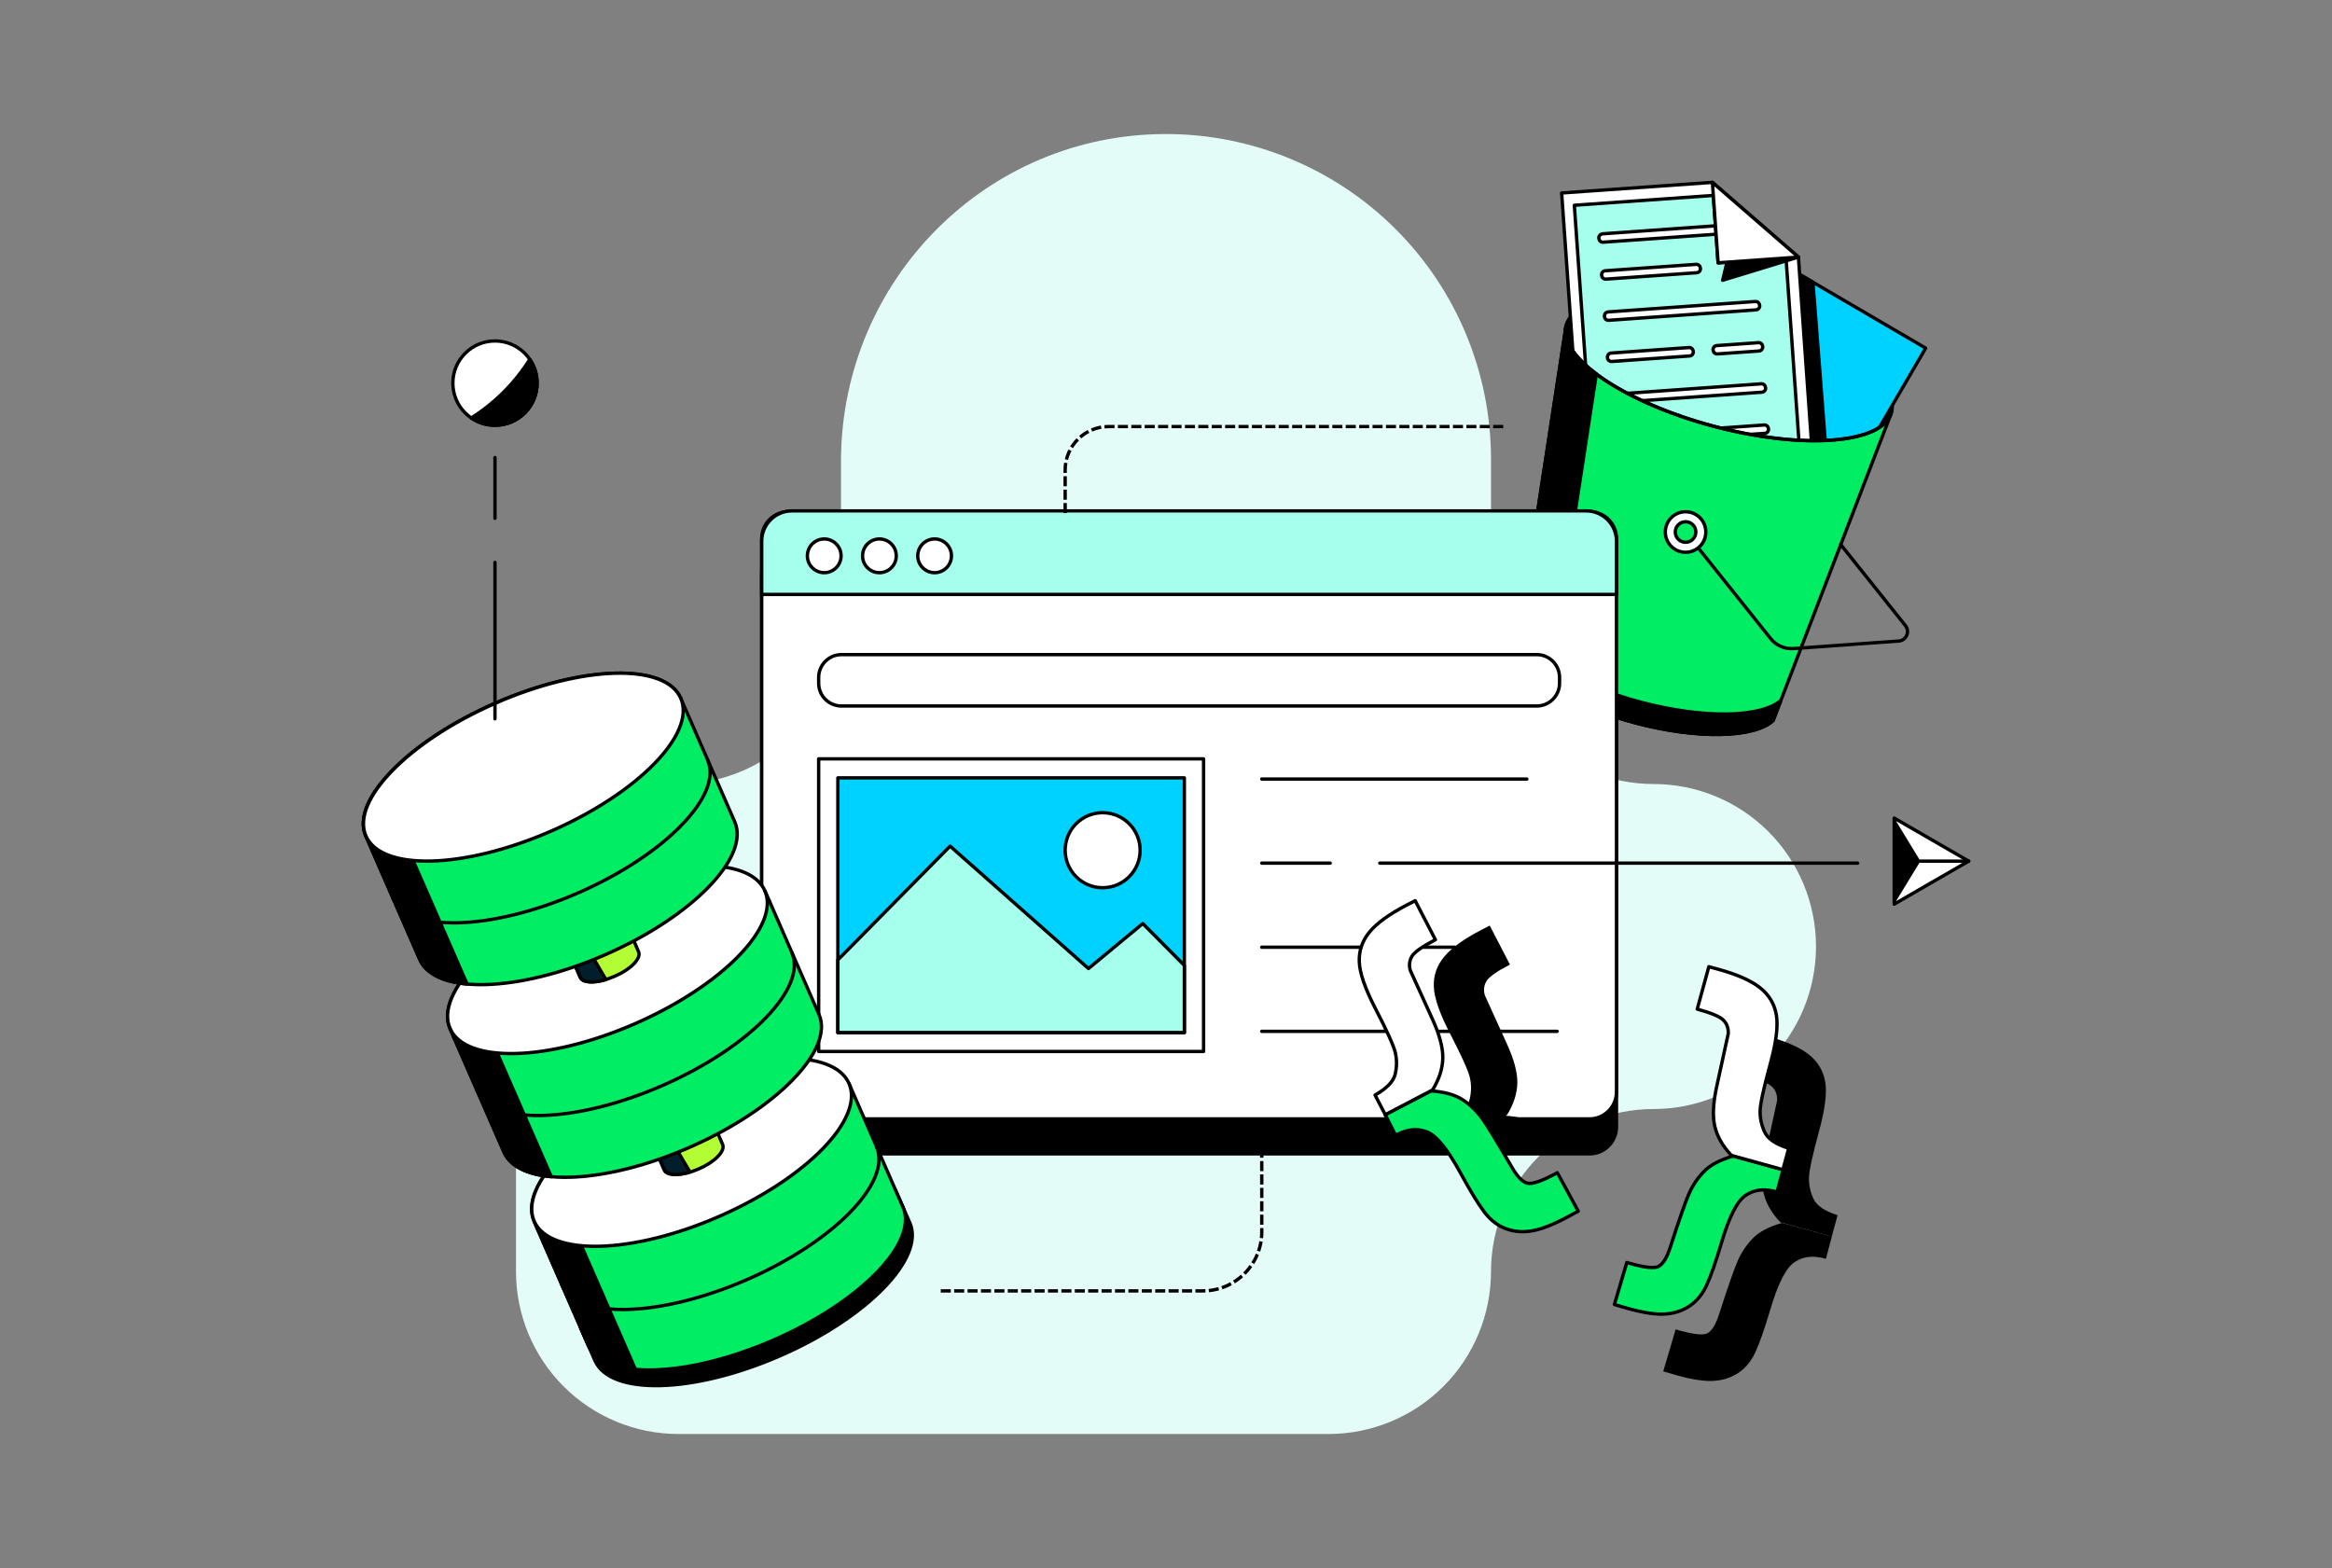 <svg width="696" height="468" viewBox="0 0 696 468" fill="none" xmlns="http://www.w3.org/2000/svg">
<rect x="0" y="0" width="696" height="468" fill="#808080" stroke="none"/>
<path d="M348 40C373.723 40.011 398.388 50.234 416.577 68.423C434.766 86.612 444.989 111.277 445 137V185.5C445.004 198.362 450.116 210.695 459.21 219.79C468.305 228.884 480.638 233.996 493.5 234C506.363 234 518.699 239.11 527.795 248.205C536.89 257.301 542 269.637 542 282.5C542 295.363 536.89 307.699 527.795 316.795C518.699 325.89 506.363 331 493.5 331C480.638 331.004 468.305 336.116 459.21 345.21C450.116 354.305 445.004 366.638 445 379.5C444.996 392.362 439.884 404.695 430.79 413.79C421.695 422.884 409.362 427.996 396.5 428H202.5C189.638 427.996 177.305 422.884 168.21 413.79C159.116 404.695 154.004 392.362 154 379.5V282.5C154.004 269.638 159.116 257.305 168.21 248.21C177.305 239.116 189.638 234.005 202.5 234C215.362 233.996 227.695 228.884 236.79 219.79C245.884 210.695 250.996 198.362 251 185.5V137C251.424 83.459 294.451 40 348 40Z" fill="#E3FCF7"/>
<g clip-path="url(#clip0_3298_66390)">
<path d="M474.397 163.129H235.389C230.941 163.129 227.335 166.737 227.335 171.189V336.321C227.335 340.773 230.941 344.381 235.389 344.381H474.397C478.845 344.381 482.45 340.773 482.45 336.321V171.189C482.45 166.737 478.845 163.129 474.397 163.129Z" fill="black" stroke="black" stroke-linecap="round" stroke-linejoin="round"/>
<path d="M564.552 122.974C567.063 113.509 547.35 100.057 520.523 92.928C493.695 85.798 469.911 87.692 467.4 97.157C464.889 106.622 484.601 120.074 511.429 127.203C538.257 134.333 562.041 132.439 564.552 122.974Z" fill="black" stroke="black" stroke-linecap="round" stroke-linejoin="round"/>
<path d="M537.204 81.977L505.545 90.34L473.185 145.875L530.701 179.449L574.725 103.903L537.213 81.977H537.204Z" fill="#00D2FF" stroke="black" stroke-linecap="round" stroke-linejoin="round"/>
<path d="M541.075 84.237L534.234 80.207L538.104 144.426L483.438 147.719L546.114 149.123L541.075 84.228V84.237Z" fill="black" stroke="black" stroke-linecap="round" stroke-linejoin="round"/>
<path d="M466.084 57.597L472.483 148.197L541.447 143.326L536.745 76.733L511.078 54.434L466.093 57.597H466.084Z" fill="white" stroke="black" stroke-linecap="round" stroke-linejoin="round"/>
<path d="M511.347 58.334L469.868 61.263L475.748 144.558L537.507 140.19L533.047 77.028L512.776 78.458L511.347 58.343V58.334Z" fill="#A6FFEC" stroke="black" stroke-linecap="round" stroke-linejoin="round"/>
<path d="M515.434 78.249L514.135 83.648L536.736 76.732L515.425 78.249H515.434Z" fill="black" stroke="black" stroke-linecap="round" stroke-linejoin="round"/>
<path d="M478.311 69.782L511.988 67.398L512.161 69.912L478.476 72.286C478.329 72.295 478.164 72.286 478.026 72.234C477.878 72.191 477.748 72.113 477.627 72.009C477.506 71.905 477.411 71.784 477.341 71.645C477.272 71.506 477.229 71.35 477.22 71.203L477.177 71.056C477.168 70.908 477.177 70.744 477.238 70.605C477.298 70.466 477.367 70.328 477.471 70.215C477.575 70.094 477.705 69.99 477.844 69.92C477.982 69.851 478.138 69.808 478.303 69.799L478.311 69.782Z" fill="white" stroke="black" stroke-linecap="round" stroke-linejoin="round"/>
<path d="M506.212 78.899L479.091 80.814C478.779 80.84 478.484 80.979 478.285 81.221C478.086 81.464 477.974 81.767 478 82.079L478.034 82.218C478.043 82.374 478.086 82.521 478.155 82.66C478.225 82.799 478.32 82.92 478.441 83.024C478.562 83.119 478.692 83.197 478.84 83.249C478.987 83.301 479.143 83.319 479.298 83.31L506.42 81.395C506.576 81.386 506.723 81.343 506.861 81.273C507 81.204 507.121 81.109 507.225 80.987C507.329 80.866 507.398 80.736 507.45 80.589C507.502 80.441 507.519 80.285 507.511 80.129L507.476 79.991C507.468 79.835 507.424 79.687 507.355 79.549C507.286 79.41 507.19 79.289 507.069 79.185C506.948 79.089 506.809 79.003 506.671 78.959C506.524 78.907 506.368 78.89 506.212 78.899Z" fill="white" stroke="black" stroke-linecap="round" stroke-linejoin="round"/>
<path d="M523.929 89.983L479.957 93.095C479.801 93.103 479.653 93.147 479.515 93.216C479.376 93.285 479.255 93.381 479.151 93.493C479.047 93.606 478.978 93.745 478.926 93.892C478.874 94.039 478.865 94.195 478.865 94.351V94.507C478.883 94.663 478.917 94.811 478.987 94.949C479.056 95.088 479.151 95.209 479.272 95.313C479.394 95.417 479.524 95.487 479.671 95.538C479.818 95.591 479.974 95.608 480.13 95.599L524.102 92.488C524.414 92.462 524.691 92.323 524.89 92.098C525.098 91.873 525.211 91.578 525.202 91.275L525.159 91.127C525.159 90.971 525.115 90.815 525.055 90.677C524.986 90.538 524.899 90.408 524.786 90.295C524.674 90.183 524.535 90.113 524.388 90.053C524.241 90.001 524.085 89.975 523.929 89.975V89.983Z" fill="white" stroke="black" stroke-linecap="round" stroke-linejoin="round"/>
<path d="M525.661 114.554L481.688 117.674C481.377 117.7 481.091 117.838 480.883 118.072C480.684 118.315 480.58 118.618 480.597 118.93L480.641 119.078C480.649 119.225 480.693 119.381 480.762 119.52C480.831 119.658 480.926 119.78 481.039 119.884C481.16 119.979 481.29 120.066 481.437 120.109C481.584 120.161 481.74 120.178 481.888 120.17L525.86 117.058C526.172 117.032 526.466 116.894 526.665 116.651C526.873 116.417 526.977 116.105 526.96 115.793L526.917 115.646C526.908 115.49 526.865 115.342 526.795 115.195C526.726 115.048 526.631 114.935 526.51 114.831C526.388 114.727 526.25 114.649 526.103 114.606C525.955 114.554 525.799 114.536 525.644 114.545L525.661 114.554Z" fill="white" stroke="black" stroke-linecap="round" stroke-linejoin="round"/>
<path d="M504.108 103.729L480.84 105.376C480.528 105.402 480.234 105.54 480.034 105.783C479.835 106.026 479.731 106.329 479.757 106.641V106.797C479.783 107.109 479.922 107.395 480.164 107.603C480.407 107.802 480.71 107.906 481.022 107.889L504.289 106.242C504.445 106.234 504.593 106.19 504.731 106.121C504.87 106.052 504.991 105.956 505.095 105.835C505.19 105.714 505.268 105.584 505.32 105.436C505.372 105.289 505.389 105.133 505.381 104.977L505.346 104.838C505.32 104.526 505.181 104.24 504.948 104.032C504.714 103.824 504.411 103.72 504.108 103.729Z" fill="white" stroke="black" stroke-linecap="round" stroke-linejoin="round"/>
<path d="M524.795 102.272L512.36 103.148C512.204 103.156 512.057 103.2 511.918 103.269C511.78 103.338 511.659 103.434 511.555 103.546C511.459 103.668 511.382 103.798 511.33 103.945C511.278 104.092 511.26 104.248 511.269 104.404L511.304 104.543C511.33 104.855 511.468 105.15 511.711 105.349C511.944 105.557 512.256 105.661 512.559 105.635L525.003 104.76C525.315 104.734 525.609 104.595 525.808 104.352C526.007 104.11 526.12 103.806 526.103 103.494L526.059 103.347C526.051 103.191 526.007 103.044 525.938 102.896C525.869 102.749 525.765 102.636 525.644 102.532C525.522 102.437 525.392 102.359 525.237 102.307C525.081 102.255 524.925 102.246 524.778 102.255L524.795 102.272Z" fill="white" stroke="black" stroke-linecap="round" stroke-linejoin="round"/>
<path d="M495.007 129.069L482.563 129.953C482.407 129.962 482.26 130.005 482.121 130.075C481.983 130.144 481.862 130.239 481.758 130.352C481.654 130.465 481.584 130.603 481.532 130.751C481.48 130.898 481.463 131.054 481.472 131.201L481.515 131.349C481.541 131.661 481.68 131.955 481.922 132.155C482.156 132.363 482.468 132.467 482.771 132.441L495.197 131.591C495.509 131.565 495.803 131.427 496.011 131.184C496.21 130.941 496.323 130.638 496.297 130.326L496.262 130.187C496.262 130.031 496.219 129.875 496.158 129.737C496.089 129.598 496.002 129.468 495.881 129.364C495.76 129.26 495.63 129.182 495.483 129.13C495.336 129.078 495.18 129.061 495.024 129.061L495.007 129.069Z" fill="white" stroke="black" stroke-linecap="round" stroke-linejoin="round"/>
<path d="M526.535 126.843L501.995 128.577C501.839 128.585 501.692 128.629 501.553 128.698C501.414 128.767 501.293 128.863 501.189 128.975C501.094 129.097 501.016 129.227 500.964 129.374C500.912 129.521 500.895 129.677 500.903 129.833L500.938 129.972C500.947 130.128 500.99 130.275 501.059 130.414C501.129 130.553 501.224 130.674 501.345 130.778C501.466 130.882 501.605 130.96 501.743 131.003C501.891 131.055 502.047 131.073 502.202 131.064L526.743 129.331C526.899 129.322 527.046 129.279 527.185 129.209C527.323 129.14 527.445 129.045 527.549 128.923C527.644 128.802 527.722 128.672 527.774 128.525C527.826 128.377 527.843 128.221 527.834 128.065L527.791 127.918C527.782 127.762 527.739 127.615 527.67 127.476C527.6 127.337 527.505 127.216 527.393 127.112C527.271 127.017 527.141 126.939 526.994 126.887C526.847 126.835 526.691 126.817 526.535 126.835H526.527L526.535 126.843Z" fill="white" stroke="black" stroke-linecap="round" stroke-linejoin="round"/>
<path d="M511.078 54.434L512.776 78.44L536.754 76.741L511.078 54.434Z" fill="white" stroke="black" stroke-linecap="round" stroke-linejoin="round"/>
<path d="M511.451 127.214C485.75 120.385 466.595 107.749 467.236 98.381L452.506 194.675C454.732 201.92 469.193 210.734 487.966 215.726C506.74 220.718 523.661 220.233 529.194 215.059L564.143 124.138C560.056 132.596 537.161 134.052 511.459 127.214H511.451Z" fill="#00ED64" stroke="black" stroke-linecap="round" stroke-linejoin="round"/>
<path d="M489.603 209.548C470.656 204.512 456.03 195.664 453.476 188.314L452.506 194.667C454.732 201.912 469.193 210.726 487.966 215.718C506.74 220.71 523.66 220.225 529.194 215.051L531.497 209.054C525.635 214.167 508.55 214.583 489.603 209.548Z" fill="black" stroke="black" stroke-linecap="round" stroke-linejoin="round"/>
<path d="M549.37 162.531L568.69 186.728C570.118 188.513 568.958 191.165 566.672 191.33L535.264 193.575C532.64 193.765 530.086 192.647 528.449 190.585L503.06 158.787" stroke="black" stroke-linecap="round" stroke-linejoin="round"/>
<path d="M467.236 98.373L452.506 194.667C453.502 197.917 456.966 201.479 462.17 204.876L476.432 111.633C470.379 107.092 466.95 102.438 467.236 98.382V98.373Z" fill="black" stroke="black" stroke-linecap="round" stroke-linejoin="round"/>
<path d="M564.568 122.986C562.056 132.45 538.269 134.339 511.442 127.215C484.615 120.082 464.906 106.632 467.418 97.168" stroke="black" stroke-linecap="round" stroke-linejoin="round"/>
<path d="M503.068 164.837C506.407 164.837 509.113 162.128 509.113 158.788C509.113 155.447 506.407 152.738 503.068 152.738C499.73 152.738 497.024 155.447 497.024 158.788C497.024 162.128 499.73 164.837 503.068 164.837Z" fill="white" stroke="black" stroke-linecap="round" stroke-linejoin="round"/>
<path d="M503.068 161.855C504.761 161.855 506.134 160.481 506.134 158.787C506.134 157.092 504.761 155.719 503.068 155.719C501.375 155.719 500.003 157.092 500.003 158.787C500.003 160.481 501.375 161.855 503.068 161.855Z" fill="#00ED64" stroke="black" stroke-linecap="round" stroke-linejoin="round"/>
<path d="M474.397 152.695H235.389C230.941 152.695 227.335 156.304 227.335 160.755V325.888C227.335 330.339 230.941 333.948 235.389 333.948H474.397C478.845 333.948 482.45 330.339 482.45 325.888V160.755C482.45 156.304 478.845 152.695 474.397 152.695Z" fill="white" stroke="black" stroke-linecap="round" stroke-linejoin="round"/>
<path d="M482.45 177.421V161.526C482.45 156.534 478.407 152.479 473.41 152.479H236.376C231.388 152.479 227.335 156.526 227.335 161.526V177.421H482.45Z" fill="#A6FFEC" stroke="black" stroke-linecap="round" stroke-linejoin="round"/>
<path d="M245.996 170.93C248.775 170.93 251.028 168.676 251.028 165.895C251.028 163.114 248.775 160.859 245.996 160.859C243.218 160.859 240.965 163.114 240.965 165.895C240.965 168.676 243.218 170.93 245.996 170.93Z" fill="white" stroke="black" stroke-linecap="round" stroke-linejoin="round"/>
<path d="M262.467 170.93C265.245 170.93 267.498 168.676 267.498 165.895C267.498 163.114 265.245 160.859 262.467 160.859C259.688 160.859 257.436 163.114 257.436 165.895C257.436 168.676 259.688 170.93 262.467 170.93Z" fill="white" stroke="black" stroke-linecap="round" stroke-linejoin="round"/>
<path d="M278.937 170.93C281.715 170.93 283.968 168.676 283.968 165.895C283.968 163.114 281.715 160.859 278.937 160.859C276.158 160.859 273.906 163.114 273.906 165.895C273.906 168.676 276.158 170.93 278.937 170.93Z" fill="white" stroke="black" stroke-linecap="round" stroke-linejoin="round"/>
<path d="M458.637 195.377H251.157C247.389 195.377 244.334 198.435 244.334 202.206V203.888C244.334 207.659 247.389 210.717 251.157 210.717H458.637C462.406 210.717 465.461 207.659 465.461 203.888V202.206C465.461 198.435 462.406 195.377 458.637 195.377Z" fill="white" stroke="black" stroke-linecap="round" stroke-linejoin="round"/>
<path d="M359.218 226.49H244.334V313.832H359.218V226.49Z" fill="white" stroke="black" stroke-linecap="round" stroke-linejoin="round"/>
<path d="M353.477 232.158H250.066V308.233H353.477V232.158Z" fill="#00D2FF" stroke="black" stroke-linecap="round" stroke-linejoin="round"/>
<path d="M353.477 288.137L341.068 275.648L324.866 289.072L283.561 252.543L250.066 286.49V308.165H353.477V288.137Z" fill="#A6FFEC" stroke="black" stroke-linecap="round" stroke-linejoin="round"/>
<path d="M329.092 264.953C335.271 264.953 340.28 259.94 340.28 253.756C340.28 247.572 335.271 242.559 329.092 242.559C322.913 242.559 317.904 247.572 317.904 253.756C317.904 259.94 322.913 264.953 329.092 264.953Z" fill="white" stroke="black" stroke-linecap="round" stroke-linejoin="round"/>
<path d="M376.58 232.514H455.693" stroke="black" stroke-linecap="round" stroke-linejoin="round"/>
<path d="M376.58 257.611H397.008" stroke="black" stroke-linecap="round" stroke-linejoin="round"/>
<path d="M411.807 257.611H554.427" stroke="black" stroke-linecap="round" stroke-linejoin="round"/>
<path d="M376.58 282.711H434.2" stroke="black" stroke-linecap="round" stroke-linejoin="round"/>
<path d="M376.58 307.809H464.742" stroke="black" stroke-linecap="round" stroke-linejoin="round"/>
<path d="M531.826 364.982L546.721 369.056L544.954 375.712C541.135 374.62 538.252 374.984 535.68 376.639C533.108 378.294 530.675 383 528.389 390.757C526.639 396.659 525.133 400.983 523.851 403.696C522.57 406.409 520.812 408.489 518.569 409.919C516.326 411.34 513.754 412.094 510.836 412.163C507.926 412.232 504.047 411.557 499.189 410.118L496.409 409.295L500.107 396.771C505.173 398.271 508.359 398.643 509.658 397.889C510.966 397.135 512.109 395.246 513.07 392.23C515.763 383.902 517.634 378.528 518.716 376.11C519.798 373.692 521.271 371.508 523.15 369.584C525.029 367.652 527.921 366.126 531.826 365H531.835L531.826 364.982Z" fill="black"/>
<path d="M531.324 364.792L546.695 369.056L548.444 362.686C544.59 361.481 542.183 359.843 541.239 357.789C540.295 355.735 539.845 353.638 539.897 351.497C539.958 349.357 540.971 344.703 542.928 337.536C544.712 331.036 545.309 326.13 544.738 322.837C544.166 319.544 542.529 316.84 539.828 314.716C537.126 312.593 532.97 310.765 527.341 309.222L524.596 308.477L521.132 321.13C525.41 322.3 528.051 323.435 529.038 324.51C530.025 325.584 530.476 326.91 530.389 328.479L526.986 344.035C525.877 349.062 525.67 353.075 526.371 356.108C527.072 359.141 528.726 362.027 531.333 364.783H531.324V364.792Z" fill="black"/>
<path d="M517.252 345.031L532.147 349.105L530.38 355.76C526.561 354.668 523.678 355.032 521.106 356.688C518.534 358.343 516.101 363.049 513.815 370.806C512.065 376.707 510.559 381.032 509.277 383.745C507.996 386.457 506.238 388.537 503.995 389.967C501.752 391.389 499.18 392.143 496.262 392.212C493.352 392.281 489.473 391.605 484.615 390.167L481.835 389.343L485.533 376.82C490.599 378.319 493.785 378.692 495.084 377.938C496.392 377.184 497.535 375.295 498.496 372.279C501.189 363.95 503.06 358.577 504.142 356.159C505.225 353.741 506.697 351.557 508.576 349.633C510.455 347.701 513.347 346.175 517.252 345.049H517.261L517.252 345.031Z" fill="#00ED64" stroke="black" stroke-linecap="round" stroke-linejoin="round"/>
<path d="M516.742 344.841L532.112 349.105L533.861 342.735C530.008 341.53 527.601 339.892 526.657 337.838C525.713 335.784 525.263 333.687 525.315 331.546C525.375 329.406 526.388 324.752 528.345 317.584C530.129 311.084 530.727 306.179 530.155 302.886C529.584 299.593 527.947 296.889 525.245 294.765C522.543 292.642 518.387 290.813 512.758 289.271L510.013 288.525L506.55 301.179C510.827 302.349 513.468 303.484 514.456 304.559C515.443 305.633 515.893 306.959 515.806 308.528L512.403 324.084C511.295 329.111 511.087 333.132 511.788 336.157C512.49 339.19 514.144 342.076 516.75 344.832H516.742V344.841Z" fill="white" stroke="black" stroke-linecap="round" stroke-linejoin="round"/>
<path d="M173.214 396.189L177.561 406.069C182.168 416.608 206.977 415.949 232.912 404.622C258.847 393.295 276.157 375.511 271.55 364.964L267.203 355.084L173.214 396.189Z" fill="black" stroke="black" stroke-linecap="round" stroke-linejoin="round"/>
<path d="M198.023 324.847C172.088 336.174 154.778 353.958 159.385 364.505L175.509 401.39C180.116 411.928 204.925 411.269 230.86 399.942C256.795 388.615 274.105 370.831 269.498 360.284L253.374 323.399C248.768 312.861 223.958 313.519 198.023 324.847Z" fill="#00ED64"/>
<path d="M253.383 323.4L269.507 360.285C274.113 370.824 256.873 388.608 230.868 399.943C204.873 411.271 180.124 411.929 175.517 401.391L159.394 364.506" stroke="black" stroke-linecap="round" stroke-linejoin="round"/>
<path d="M261.609 342.24C266.216 352.779 248.975 370.563 222.971 381.898C196.976 393.226 172.227 393.884 167.62 383.346" stroke="black" stroke-linecap="round" stroke-linejoin="round"/>
<path d="M159.394 364.435L175.517 401.32C177.362 405.532 182.497 407.976 189.606 408.635L163.611 349.156C159.264 354.885 157.558 360.284 159.402 364.435H159.394Z" fill="black" stroke="black" stroke-linecap="round" stroke-linejoin="round"/>
<path d="M214.746 363.008C240.691 351.653 257.992 333.908 253.39 323.375C248.787 312.841 224.023 313.507 198.079 324.862C172.134 336.217 154.833 353.961 159.436 364.495C164.038 375.029 188.802 374.363 214.746 363.008Z" fill="white" stroke="black" stroke-linecap="round" stroke-linejoin="round"/>
<path d="M202.44 334.996C197.634 337.042 194.412 340.335 195.27 342.311L198.231 349.157C199.088 351.133 203.695 351.003 208.501 348.897C213.307 346.852 216.528 343.559 215.671 341.583L212.71 334.736C211.852 332.76 207.315 332.89 202.44 334.996Z" fill="#B3FD34" stroke="black" stroke-linecap="round" stroke-linejoin="round"/>
<path d="M195.33 342.301L198.292 349.148C198.95 350.725 202.171 350.924 205.929 349.807L198.491 337.223C196.058 338.999 194.741 340.975 195.33 342.293V342.301Z" fill="#001E2B" stroke="black" stroke-linecap="round" stroke-linejoin="round"/>
<path d="M229.682 269.122C225.075 258.583 200.266 259.242 174.331 270.569C148.396 281.896 131.086 299.68 135.693 310.227" stroke="black" stroke-linecap="round" stroke-linejoin="round"/>
<path d="M172.885 267.345C146.95 278.672 129.64 296.456 134.247 307.003L150.37 343.888C154.977 354.426 179.786 353.768 205.721 342.44C231.656 331.113 248.967 313.329 244.36 302.782L228.236 265.897C223.629 255.359 198.88 256.017 172.885 267.345Z" fill="#00ED64"/>
<path d="M134.316 307.002L150.44 343.887C152.284 348.099 157.419 350.543 164.529 351.201L138.533 291.723C134.125 297.391 132.48 302.79 134.325 307.002H134.316Z" fill="black" stroke="black" stroke-linecap="round" stroke-linejoin="round"/>
<path d="M189.632 305.486C215.576 294.131 232.878 276.387 228.275 265.853C223.672 255.319 198.909 255.985 172.964 267.34C147.019 278.695 129.718 296.44 134.321 306.973C138.924 317.507 163.687 316.841 189.632 305.486Z" fill="white" stroke="black" stroke-linecap="round" stroke-linejoin="round"/>
<path d="M228.305 265.896L244.429 302.781C249.036 313.32 231.726 331.104 205.791 342.439C179.795 353.767 155.047 354.425 150.44 343.887L134.316 307.002" stroke="black" stroke-linecap="round" stroke-linejoin="round"/>
<path d="M177.362 277.493C172.556 279.539 169.335 282.832 170.192 284.808L173.153 291.654C174.011 293.63 178.618 293.5 183.423 291.394C188.229 289.349 191.451 286.056 190.593 284.08L187.632 277.233C186.775 275.327 182.168 275.457 177.362 277.493Z" fill="#B3FD34" stroke="black" stroke-linecap="round" stroke-linejoin="round"/>
<path d="M170.253 284.868L173.214 291.714C173.872 293.292 177.094 293.491 180.852 292.373L173.413 279.789C170.98 281.566 169.664 283.481 170.253 284.859V284.868Z" fill="#001E2B" stroke="black" stroke-linecap="round" stroke-linejoin="round"/>
<path d="M147.807 209.842C121.881 221.169 104.571 238.953 109.178 249.491L125.302 286.376C129.908 296.914 154.718 296.256 180.653 284.929C206.588 273.601 223.898 255.818 219.291 245.27L203.167 208.386C198.56 197.847 173.751 198.506 147.816 209.833L147.807 209.842Z" fill="#00ED64"/>
<path d="M203.158 208.395C198.552 197.857 173.742 198.516 147.807 209.843C121.881 221.17 104.571 238.954 109.178 249.492" stroke="black" stroke-linecap="round" stroke-linejoin="round"/>
<path d="M203.158 208.395L219.282 245.279C223.889 255.818 206.579 273.602 180.644 284.938C154.648 296.265 129.9 296.923 125.293 286.385L109.178 249.491" stroke="black" stroke-linecap="round" stroke-linejoin="round"/>
<path d="M211.194 226.838C215.801 237.376 198.491 255.16 172.556 266.496C146.56 277.823 121.812 278.482 117.205 267.943" stroke="black" stroke-linecap="round" stroke-linejoin="round"/>
<path d="M236.333 284.34C240.939 294.878 223.629 312.662 197.694 323.998C171.699 335.325 146.95 335.984 142.343 325.445" stroke="black" stroke-linecap="round" stroke-linejoin="round"/>
<path d="M109.178 249.492L125.301 286.377C127.146 290.589 132.281 293.033 139.39 293.691L113.386 234.213C109.039 239.881 107.333 245.28 109.178 249.492Z" fill="black" stroke="black" stroke-linecap="round" stroke-linejoin="round"/>
<path d="M164.531 248.033C190.476 236.678 207.777 218.934 203.174 208.4C198.572 197.866 173.808 198.532 147.863 209.887C121.919 221.242 104.618 238.987 109.22 249.52C113.823 260.054 138.587 259.388 164.531 248.033Z" fill="white" stroke="black" stroke-linecap="round" stroke-linejoin="round"/>
<path d="M147.729 167.852V214.538" stroke="black" stroke-linecap="round" stroke-linejoin="round"/>
<path d="M147.729 136.557V154.687" stroke="black" stroke-linecap="round" stroke-linejoin="round"/>
<path d="M438.66 321.518C439.162 323.598 439.162 325.739 438.66 327.949C438.192 330.046 436.33 332.057 433.126 333.955H455.017C453.389 333.469 451.51 333.149 449.38 333.001L449.83 332.715H449.822C451.796 329.474 452.809 326.302 452.861 323.191C452.913 320.08 451.865 316.197 449.735 311.517L443.145 297.018C442.73 295.51 442.894 294.115 443.63 292.858C444.366 291.601 446.713 289.929 450.653 287.892L444.617 276.244L442.089 277.553C436.911 280.239 433.222 282.9 431.031 285.543C428.831 288.187 427.792 291.177 427.931 294.513C428.069 297.85 429.68 302.521 432.78 308.501C436.2 315.096 438.157 319.447 438.668 321.518H438.66Z" fill="black"/>
<path d="M427.134 325.593C431.187 325.879 434.33 326.763 436.573 328.262C438.816 329.753 440.721 331.581 442.279 333.713C443.838 335.845 446.791 340.707 451.173 348.29C452.749 351.038 454.255 352.65 455.693 353.109C457.122 353.577 460.161 352.546 464.794 350.015L471.029 361.49L468.483 362.876C464.032 365.294 460.386 366.776 457.52 367.313C454.654 367.851 451.986 367.66 449.493 366.741C446.999 365.823 444.843 364.159 443.024 361.767C441.206 359.384 438.824 355.475 435.88 350.067C432.018 342.96 428.658 338.87 425.792 337.795C422.934 336.721 420.033 336.972 416.526 338.835L413.4 332.691L427.108 325.584L427.134 325.593Z" fill="#00ED64" stroke="black" stroke-linecap="round" stroke-linejoin="round"/>
<path d="M427.576 325.297C429.55 322.056 430.563 318.884 430.615 315.773C430.667 312.67 429.619 308.779 427.489 304.099L420.899 289.6C420.484 288.092 420.648 286.697 421.384 285.44C422.12 284.183 424.467 282.511 428.407 280.474L422.371 268.826L419.843 270.135C414.664 272.821 410.976 275.482 408.785 278.125C406.585 280.769 405.546 283.759 405.685 287.095C405.814 290.432 407.434 295.103 410.534 301.083C413.954 307.678 415.911 312.029 416.422 314.1C416.925 316.18 416.925 318.321 416.422 320.531C415.929 322.741 413.911 324.847 410.395 326.831L413.435 332.69L427.576 325.297H427.567H427.576Z" fill="white"/>
<path d="M427.576 325.297C429.55 322.056 430.563 318.884 430.615 315.773C430.667 312.67 429.619 308.779 427.489 304.099L420.899 289.6C420.484 288.092 420.648 286.697 421.384 285.44C422.12 284.183 424.467 282.511 428.407 280.474L422.371 268.826L419.843 270.135C414.664 272.821 410.976 275.482 408.785 278.125C406.585 280.769 405.546 283.759 405.685 287.095C405.814 290.432 407.434 295.103 410.534 301.083C413.954 307.678 415.911 312.029 416.422 314.1C416.925 316.18 416.925 318.321 416.422 320.531C415.929 322.741 413.911 324.847 410.395 326.831L413.435 332.69L427.576 325.297H427.567H427.576Z" stroke="black" stroke-linecap="round" stroke-linejoin="round"/>
<path d="M448.142 127.311H330.867C323.706 127.311 317.904 133.117 317.904 140.284V152.704" stroke="black" stroke-linecap="square" stroke-linejoin="round" stroke-dasharray="2 2"/>
<path d="M281.275 385.28H359.002C368.709 385.28 376.58 377.402 376.58 367.687V334.736" stroke="black" stroke-linecap="square" stroke-linejoin="round" stroke-dasharray="2 2"/>
<path d="M587.567 257.014L576.448 263.427L565.338 269.849V257.014V244.17L576.448 250.592L587.567 257.014Z" fill="white" stroke="black" stroke-linecap="round" stroke-linejoin="round"/>
<path d="M573.166 257.014L565.338 244.17V269.849L573.166 257.014Z" fill="black"/>
<path d="M573.167 257.014H587.567" stroke="black" stroke-linecap="round" stroke-linejoin="round"/>
<path d="M147.729 126.929C154.674 126.929 160.303 121.295 160.303 114.346C160.303 107.396 154.674 101.762 147.729 101.762C140.785 101.762 135.156 107.396 135.156 114.346C135.156 121.295 140.785 126.929 147.729 126.929Z" fill="white" stroke="black" stroke-linecap="round" stroke-linejoin="round"/>
<path d="M140.655 124.746C142.672 126.124 145.106 126.93 147.73 126.93C154.674 126.93 160.303 121.297 160.303 114.346C160.303 111.72 159.498 109.285 158.121 107.266C153.687 114.32 147.704 120.309 140.655 124.746Z" fill="black" stroke="black" stroke-linecap="round" stroke-linejoin="round"/>
</g>
<defs>
<clipPath id="clip0_3298_66390">
<rect width="480" height="360" fill="white" transform="translate(108 54)"/>
</clipPath>
</defs>
</svg>
